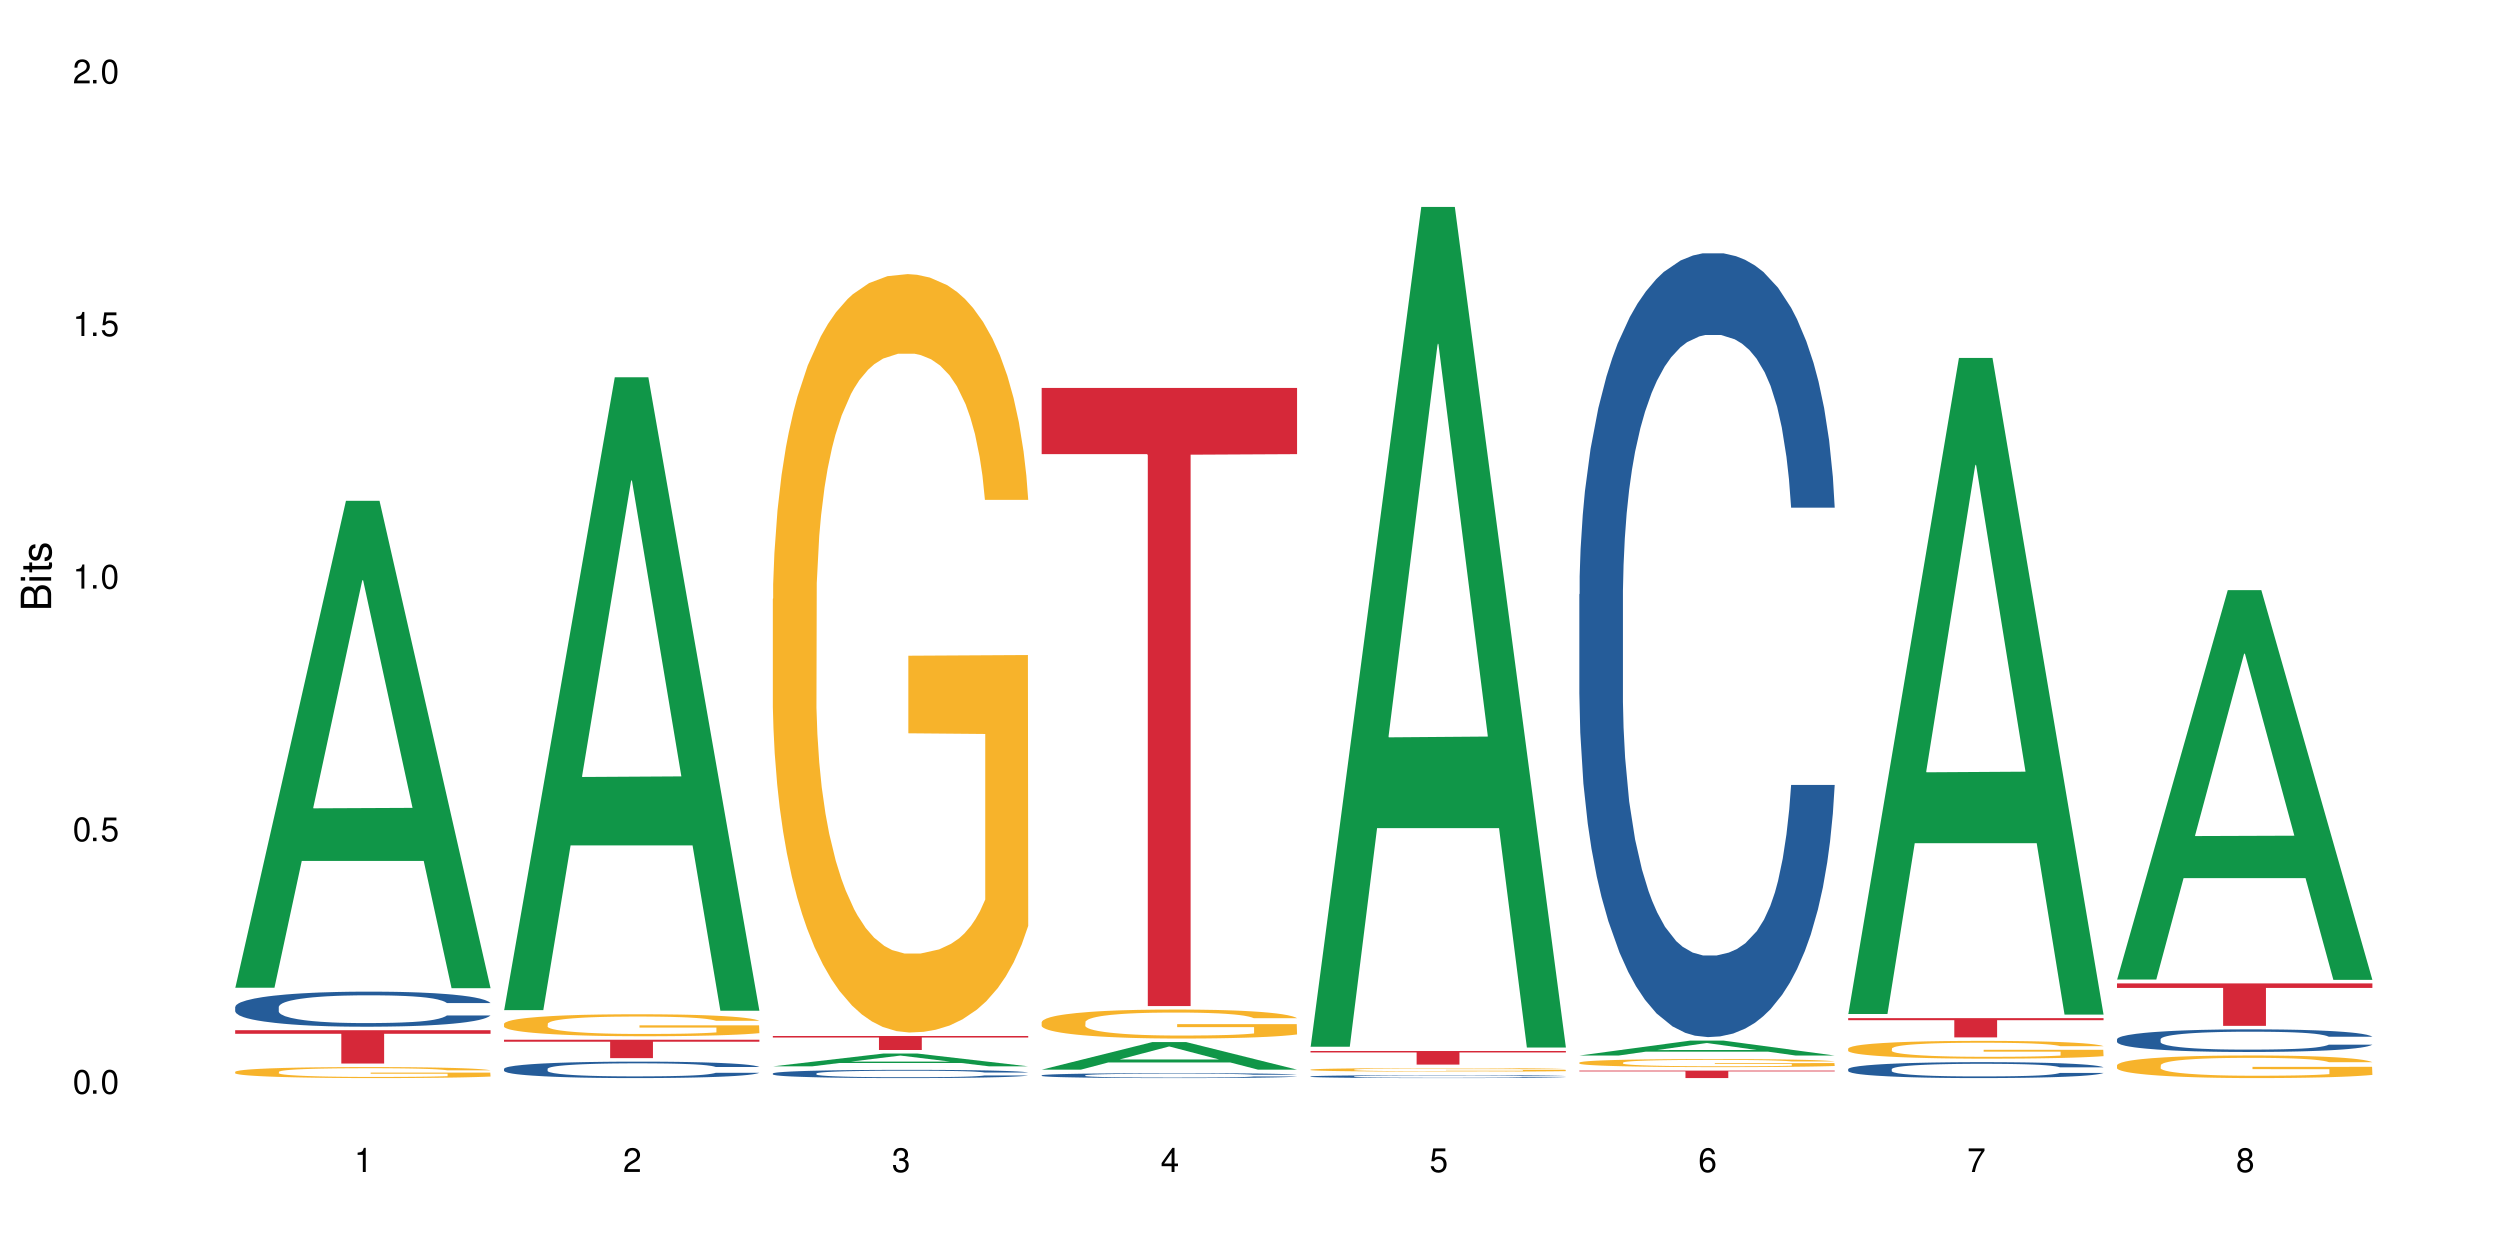 <?xml version="1.0" encoding="UTF-8"?>
<svg xmlns="http://www.w3.org/2000/svg" xmlns:xlink="http://www.w3.org/1999/xlink" width="720" height="360" viewBox="0 0 720 360">
<defs>
<g>
<g id="glyph-0-0">
</g>
<g id="glyph-0-1">
<path d="M 2.641 -6.938 C 2 -6.938 1.422 -6.656 1.078 -6.172 C 0.641 -5.562 0.406 -4.641 0.406 -3.359 C 0.406 -1.016 1.188 0.219 2.641 0.219 C 4.078 0.219 4.859 -1.016 4.859 -3.297 C 4.859 -4.641 4.656 -5.547 4.203 -6.172 C 3.844 -6.656 3.281 -6.938 2.641 -6.938 Z M 2.641 -6.188 C 3.547 -6.188 4 -5.25 4 -3.375 C 4 -1.406 3.562 -0.484 2.625 -0.484 C 1.734 -0.484 1.281 -1.438 1.281 -3.344 C 1.281 -5.25 1.734 -6.188 2.641 -6.188 Z M 2.641 -6.188 "/>
</g>
<g id="glyph-0-2">
<path d="M 1.828 -1 L 0.828 -1 L 0.828 0 L 1.828 0 Z M 1.828 -1 "/>
</g>
<g id="glyph-0-3">
<path d="M 4.562 -6.797 L 1.062 -6.797 L 0.547 -3.094 L 1.328 -3.094 C 1.719 -3.562 2.047 -3.734 2.578 -3.734 C 3.484 -3.734 4.062 -3.109 4.062 -2.094 C 4.062 -1.125 3.484 -0.531 2.578 -0.531 C 1.828 -0.531 1.375 -0.906 1.188 -1.672 L 0.328 -1.672 C 0.453 -1.109 0.547 -0.844 0.75 -0.594 C 1.125 -0.078 1.828 0.219 2.594 0.219 C 3.969 0.219 4.922 -0.781 4.922 -2.219 C 4.922 -3.562 4.031 -4.484 2.719 -4.484 C 2.25 -4.484 1.859 -4.359 1.469 -4.062 L 1.734 -5.969 L 4.562 -5.969 Z M 4.562 -6.797 "/>
</g>
<g id="glyph-0-4">
<path d="M 2.484 -4.938 L 2.484 0 L 3.328 0 L 3.328 -6.938 L 2.766 -6.938 C 2.469 -5.875 2.281 -5.734 0.984 -5.562 L 0.984 -4.938 Z M 2.484 -4.938 "/>
</g>
<g id="glyph-0-5">
<path d="M 4.859 -0.828 L 1.281 -0.828 C 1.359 -1.406 1.672 -1.781 2.5 -2.281 L 3.469 -2.828 C 4.406 -3.344 4.906 -4.062 4.906 -4.906 C 4.906 -5.484 4.672 -6.031 4.266 -6.406 C 3.859 -6.766 3.375 -6.938 2.719 -6.938 C 1.859 -6.938 1.219 -6.625 0.844 -6.031 C 0.609 -5.672 0.5 -5.234 0.484 -4.531 L 1.328 -4.531 C 1.359 -5.016 1.406 -5.281 1.531 -5.516 C 1.75 -5.938 2.188 -6.203 2.703 -6.203 C 3.469 -6.203 4.031 -5.641 4.031 -4.891 C 4.031 -4.344 3.719 -3.859 3.125 -3.516 L 2.234 -3 C 0.812 -2.172 0.406 -1.531 0.328 -0.016 L 4.859 -0.016 Z M 4.859 -0.828 "/>
</g>
<g id="glyph-0-6">
<path d="M 2.125 -3.188 L 2.578 -3.188 C 3.5 -3.188 3.984 -2.766 3.984 -1.922 C 3.984 -1.062 3.469 -0.531 2.594 -0.531 C 1.656 -0.531 1.203 -1 1.156 -2.016 L 0.312 -2.016 C 0.344 -1.453 0.438 -1.094 0.609 -0.781 C 0.953 -0.109 1.625 0.219 2.547 0.219 C 3.953 0.219 4.859 -0.625 4.859 -1.938 C 4.859 -2.828 4.516 -3.297 3.703 -3.594 C 4.344 -3.844 4.656 -4.328 4.656 -5.031 C 4.656 -6.219 3.875 -6.938 2.578 -6.938 C 1.203 -6.938 0.484 -6.172 0.453 -4.703 L 1.297 -4.703 C 1.312 -5.125 1.344 -5.359 1.453 -5.578 C 1.641 -5.969 2.062 -6.203 2.594 -6.203 C 3.344 -6.203 3.797 -5.75 3.797 -5 C 3.797 -4.516 3.609 -4.219 3.25 -4.047 C 3.016 -3.953 2.703 -3.922 2.125 -3.906 Z M 2.125 -3.188 "/>
</g>
<g id="glyph-0-7">
<path d="M 3.141 -1.672 L 3.141 0 L 3.984 0 L 3.984 -1.672 L 4.984 -1.672 L 4.984 -2.438 L 3.984 -2.438 L 3.984 -6.938 L 3.359 -6.938 L 0.266 -2.578 L 0.266 -1.672 Z M 3.141 -2.438 L 1 -2.438 L 3.141 -5.5 Z M 3.141 -2.438 "/>
</g>
<g id="glyph-0-8">
<path d="M 4.781 -5.125 C 4.609 -6.266 3.891 -6.938 2.844 -6.938 C 2.094 -6.938 1.422 -6.578 1.031 -5.953 C 0.594 -5.266 0.406 -4.422 0.406 -3.172 C 0.406 -2 0.578 -1.25 0.984 -0.641 C 1.359 -0.078 1.953 0.219 2.703 0.219 C 3.984 0.219 4.922 -0.75 4.922 -2.094 C 4.922 -3.375 4.062 -4.281 2.844 -4.281 C 2.172 -4.281 1.641 -4.031 1.281 -3.516 C 1.281 -5.234 1.828 -6.188 2.797 -6.188 C 3.391 -6.188 3.797 -5.797 3.938 -5.125 Z M 2.734 -3.531 C 3.547 -3.531 4.062 -2.953 4.062 -2.031 C 4.062 -1.156 3.484 -0.531 2.703 -0.531 C 1.922 -0.531 1.328 -1.188 1.328 -2.078 C 1.328 -2.938 1.906 -3.531 2.734 -3.531 Z M 2.734 -3.531 "/>
</g>
<g id="glyph-0-9">
<path d="M 4.984 -6.797 L 0.438 -6.797 L 0.438 -5.969 L 4.109 -5.969 C 2.5 -3.656 1.828 -2.234 1.328 0 L 2.219 0 C 2.594 -2.172 3.453 -4.047 4.984 -6.094 Z M 4.984 -6.797 "/>
</g>
<g id="glyph-0-10">
<path d="M 3.75 -3.656 C 4.469 -4.094 4.688 -4.438 4.688 -5.078 C 4.688 -6.172 3.844 -6.938 2.641 -6.938 C 1.438 -6.938 0.594 -6.172 0.594 -5.094 C 0.594 -4.438 0.812 -4.094 1.516 -3.656 C 0.734 -3.266 0.359 -2.703 0.359 -1.922 C 0.359 -0.656 1.281 0.219 2.641 0.219 C 3.984 0.219 4.922 -0.656 4.922 -1.922 C 4.922 -2.703 4.531 -3.266 3.75 -3.656 Z M 2.641 -6.188 C 3.359 -6.188 3.812 -5.75 3.812 -5.062 C 3.812 -4.406 3.344 -3.984 2.641 -3.984 C 1.922 -3.984 1.453 -4.406 1.453 -5.078 C 1.453 -5.75 1.922 -6.188 2.641 -6.188 Z M 2.641 -3.266 C 3.484 -3.266 4.062 -2.719 4.062 -1.906 C 4.062 -1.078 3.484 -0.531 2.625 -0.531 C 1.797 -0.531 1.219 -1.094 1.219 -1.906 C 1.219 -2.719 1.781 -3.266 2.641 -3.266 Z M 2.641 -3.266 "/>
</g>
<g id="glyph-1-0">
</g>
<g id="glyph-1-1">
<path d="M 0 -0.953 L 0 -4.891 C 0 -5.719 -0.234 -6.344 -0.734 -6.797 C -1.188 -7.234 -1.812 -7.469 -2.5 -7.469 C -3.547 -7.469 -4.188 -7 -4.625 -5.875 C -4.984 -6.688 -5.625 -7.094 -6.531 -7.094 C -7.172 -7.094 -7.734 -6.859 -8.141 -6.391 C -8.562 -5.922 -8.75 -5.344 -8.75 -4.5 L -8.75 -0.953 Z M -4.984 -2.062 L -7.766 -2.062 L -7.766 -4.219 C -7.766 -4.844 -7.688 -5.203 -7.453 -5.5 C -7.219 -5.812 -6.859 -5.969 -6.375 -5.969 C -5.891 -5.969 -5.531 -5.812 -5.297 -5.5 C -5.062 -5.203 -4.984 -4.844 -4.984 -4.219 Z M -0.984 -2.062 L -4 -2.062 L -4 -4.781 C -4 -5.766 -3.438 -6.359 -2.484 -6.359 C -1.547 -6.359 -0.984 -5.766 -0.984 -4.781 Z M -0.984 -2.062 "/>
</g>
<g id="glyph-1-2">
<path d="M -6.281 -1.797 L -6.281 -0.797 L 0 -0.797 L 0 -1.797 Z M -8.75 -1.797 L -8.75 -0.797 L -7.484 -0.797 L -7.484 -1.797 Z M -8.75 -1.797 "/>
</g>
<g id="glyph-1-3">
<path d="M -6.281 -3.047 L -6.281 -2.016 L -8.016 -2.016 L -8.016 -1.016 L -6.281 -1.016 L -6.281 -0.172 L -5.469 -0.172 L -5.469 -1.016 L -0.719 -1.016 C -0.078 -1.016 0.281 -1.453 0.281 -2.234 C 0.281 -2.5 0.25 -2.719 0.188 -3.047 L -0.641 -3.047 C -0.609 -2.906 -0.594 -2.766 -0.594 -2.562 C -0.594 -2.141 -0.719 -2.016 -1.156 -2.016 L -5.469 -2.016 L -5.469 -3.047 Z M -6.281 -3.047 "/>
</g>
<g id="glyph-1-4">
<path d="M -4.531 -5.25 C -5.766 -5.25 -6.469 -4.422 -6.469 -2.969 C -6.469 -1.516 -5.719 -0.562 -4.547 -0.562 C -3.562 -0.562 -3.094 -1.062 -2.734 -2.562 L -2.516 -3.484 C -2.344 -4.188 -2.094 -4.469 -1.641 -4.469 C -1.047 -4.469 -0.641 -3.875 -0.641 -3 C -0.641 -2.453 -0.797 -2 -1.062 -1.75 C -1.25 -1.594 -1.422 -1.531 -1.875 -1.469 L -1.875 -0.406 C -0.422 -0.453 0.281 -1.266 0.281 -2.922 C 0.281 -4.5 -0.5 -5.516 -1.719 -5.516 C -2.656 -5.516 -3.172 -4.984 -3.469 -3.734 L -3.703 -2.766 C -3.891 -1.953 -4.156 -1.609 -4.594 -1.609 C -5.188 -1.609 -5.547 -2.125 -5.547 -2.938 C -5.547 -3.75 -5.203 -4.172 -4.531 -4.203 Z M -4.531 -5.25 "/>
</g>
</g>
</defs>
<rect x="-72" y="-36" width="864" height="432" fill="rgb(100%, 100%, 100%)" fill-opacity="1"/>
<path fill-rule="nonzero" fill="rgb(6.275%, 58.824%, 28.235%)" fill-opacity="1" d="M 67.73 284.461 L 67.809 284.332 L 99.637 144.227 L 109.301 144.227 L 141.281 284.594 L 130.047 284.594 L 122.031 247.953 L 86.906 247.953 L 79.047 284.461 L 67.73 284.461 L 90.285 232.797 L 118.809 232.664 L 104.586 167.16 L 104.43 167.027 L 104.27 167.422 L 90.207 232.664 L 90.285 232.797 Z M 67.73 284.461 "/>
<path fill-rule="nonzero" fill="rgb(14.51%, 36.078%, 60%)" fill-opacity="1" d="M 67.73 289.992 L 67.82 289.984 L 67.82 289.762 L 68.09 289.414 L 68.719 288.969 L 69.344 288.664 L 70.961 288.121 L 73.203 287.594 L 75.535 287.188 L 77.238 286.949 L 78.766 286.766 L 82.262 286.422 L 84.504 286.246 L 86.926 286.09 L 89.887 285.934 L 92.039 285.84 L 96.883 285.695 L 100.469 285.629 L 103.25 285.602 L 109.262 285.602 L 112.848 285.637 L 115.449 285.684 L 118.32 285.758 L 120.742 285.84 L 124.957 286.043 L 128.727 286.305 L 130.43 286.449 L 133.121 286.738 L 135.184 287.012 L 136.617 287.254 L 138.234 287.594 L 139.668 288.012 L 140.746 288.48 L 141.281 288.879 L 128.727 288.879 L 128.098 288.508 L 127.379 288.223 L 126.035 287.844 L 124.688 287.574 L 122.805 287.309 L 121.102 287.133 L 118.77 286.957 L 116.707 286.848 L 114.555 286.766 L 112.488 286.707 L 108.543 286.652 L 103.969 286.652 L 102.266 286.672 L 98.766 286.746 L 96.883 286.809 L 94.191 286.938 L 92.309 287.059 L 90.066 287.242 L 88.539 287.402 L 86.656 287.641 L 85.312 287.852 L 83.785 288.156 L 82.891 288.387 L 82.082 288.645 L 81.363 288.949 L 80.828 289.273 L 80.469 289.617 L 80.289 289.949 L 80.289 291.379 L 80.469 291.711 L 80.918 292.098 L 82.082 292.66 L 83.785 293.148 L 85.762 293.535 L 87.645 293.812 L 88.719 293.941 L 90.156 294.09 L 92.398 294.273 L 95.629 294.461 L 97.512 294.535 L 100.383 294.605 L 103.34 294.645 L 107.289 294.645 L 110.785 294.605 L 113.117 294.562 L 115.539 294.488 L 118.859 294.332 L 120.922 294.184 L 122.715 294.008 L 124.062 293.832 L 124.957 293.684 L 126.305 293.398 L 127.379 293.086 L 128.188 292.762 L 128.727 292.449 L 141.281 292.449 L 140.746 292.816 L 139.938 293.176 L 139.129 293.445 L 137.875 293.77 L 136.441 294.055 L 134.375 294.375 L 132.672 294.59 L 130.43 294.82 L 128.367 294.996 L 126.125 295.152 L 122.805 295.336 L 120.652 295.43 L 118.32 295.512 L 115.539 295.586 L 112.043 295.648 L 108.273 295.688 L 104.777 295.695 L 101.008 295.676 L 98.227 295.641 L 94.551 295.559 L 89.977 295.391 L 86.656 295.215 L 84.055 295.039 L 81.812 294.855 L 79.301 294.605 L 76.074 294.203 L 74.098 293.887 L 72.754 293.629 L 71.23 293.27 L 70.152 292.945 L 68.898 292.43 L 68 291.773 L 67.73 291.266 Z M 67.73 289.992 "/>
<path fill-rule="nonzero" fill="rgb(96.863%, 70.196%, 16.863%)" fill-opacity="1" d="M 67.73 308.672 L 67.82 308.672 L 67.82 308.613 L 68.18 308.48 L 69.078 308.301 L 70.242 308.156 L 71.5 308.039 L 72.305 307.977 L 73.652 307.891 L 74.816 307.828 L 77.777 307.695 L 81.543 307.574 L 83.609 307.523 L 85.941 307.473 L 89.258 307.418 L 90.785 307.398 L 95.449 307.352 L 100.738 307.324 L 106.57 307.312 L 109.262 307.316 L 112.938 307.328 L 117.961 307.359 L 120.832 307.391 L 123.074 307.418 L 125.406 307.457 L 128.277 307.516 L 130.969 307.582 L 133.121 307.652 L 135.273 307.738 L 137.066 307.832 L 138.594 307.934 L 139.938 308.055 L 140.746 308.156 L 141.281 308.258 L 128.816 308.258 L 128.098 308.156 L 127.289 308.078 L 125.945 307.984 L 124.598 307.914 L 123.254 307.859 L 120.742 307.785 L 118.59 307.738 L 115.898 307.695 L 113.297 307.672 L 110.336 307.652 L 108.543 307.648 L 103.789 307.648 L 99.484 307.668 L 96.973 307.691 L 95.18 307.715 L 92.668 307.758 L 91.141 307.793 L 90.246 307.816 L 87.555 307.906 L 85.762 307.988 L 84.773 308.043 L 83.52 308.129 L 82.621 308.207 L 81.633 308.324 L 81.098 308.41 L 80.379 308.605 L 80.289 309.129 L 80.559 309.238 L 81.098 309.359 L 81.812 309.461 L 82.891 309.574 L 83.965 309.656 L 85.852 309.77 L 87.465 309.844 L 88.719 309.895 L 91.141 309.973 L 92.129 310 L 94.461 310.051 L 96.883 310.09 L 99.844 310.125 L 102.086 310.145 L 105.672 310.156 L 110.246 310.156 L 115.629 310.141 L 119.039 310.117 L 121.371 310.094 L 122.895 310.074 L 124.777 310.043 L 126.125 310.012 L 127.379 309.98 L 128.906 309.934 L 128.906 309.238 L 106.75 309.234 L 106.75 308.91 L 141.195 308.91 L 141.281 310.043 L 139.398 310.121 L 137.066 310.195 L 134.824 310.254 L 132.492 310.305 L 129.176 310.359 L 126.484 310.395 L 122.355 310.434 L 118.59 310.461 L 114.645 310.477 L 111.145 310.484 L 107.02 310.488 L 103.34 310.484 L 99.395 310.465 L 96.254 310.441 L 93.383 310.414 L 90.516 310.375 L 86.926 310.316 L 84.594 310.266 L 82.172 310.203 L 79.75 310.133 L 77.598 310.055 L 76.164 309.992 L 74.727 309.922 L 73.203 309.836 L 71.766 309.738 L 70.691 309.648 L 69.703 309.547 L 68.988 309.449 L 68.27 309.32 L 67.91 309.215 L 67.73 309.125 Z M 67.73 308.672 "/>
<path fill-rule="nonzero" fill="rgb(83.922%, 15.686%, 22.353%)" fill-opacity="1" d="M 67.73 296.703 L 141.281 296.703 L 141.281 297.73 L 110.629 297.742 L 110.629 306.305 L 98.297 306.305 L 98.297 297.75 L 98.117 297.73 L 67.73 297.73 Z M 67.73 296.703 "/>
<path fill-rule="nonzero" fill="rgb(6.275%, 58.824%, 28.235%)" fill-opacity="1" d="M 145.156 290.926 L 145.234 290.754 L 177.059 108.648 L 186.723 108.648 L 218.707 291.094 L 207.469 291.094 L 199.453 243.473 L 164.328 243.473 L 156.469 290.926 L 145.156 290.926 L 167.707 223.77 L 196.23 223.598 L 182.008 138.457 L 181.852 138.285 L 181.695 138.801 L 167.629 223.598 L 167.707 223.77 Z M 145.156 290.926 "/>
<path fill-rule="nonzero" fill="rgb(14.51%, 36.078%, 60%)" fill-opacity="1" d="M 145.156 307.812 L 145.242 307.809 L 145.242 307.707 L 145.512 307.539 L 146.141 307.332 L 146.77 307.191 L 148.383 306.934 L 150.625 306.688 L 152.957 306.496 L 154.664 306.387 L 156.188 306.297 L 159.684 306.137 L 161.93 306.055 L 164.352 305.98 L 167.309 305.91 L 169.461 305.867 L 174.305 305.797 L 177.895 305.766 L 180.676 305.754 L 186.684 305.754 L 190.273 305.77 L 192.875 305.793 L 195.742 305.828 L 198.164 305.867 L 202.383 305.961 L 206.148 306.082 L 207.852 306.152 L 210.543 306.285 L 212.605 306.414 L 214.043 306.527 L 215.656 306.688 L 217.094 306.883 L 218.168 307.105 L 218.707 307.289 L 206.148 307.289 L 205.52 307.117 L 204.805 306.98 L 203.457 306.805 L 202.113 306.68 L 200.23 306.555 L 198.523 306.473 L 196.191 306.391 L 194.129 306.336 L 191.977 306.297 L 189.914 306.273 L 185.969 306.246 L 181.391 306.246 L 179.688 306.254 L 176.191 306.289 L 174.305 306.32 L 171.613 306.379 L 169.73 306.438 L 167.488 306.523 L 165.965 306.598 L 164.082 306.711 L 162.734 306.809 L 161.211 306.953 L 160.312 307.059 L 159.508 307.18 L 158.789 307.324 L 158.25 307.477 L 157.891 307.637 L 157.711 307.793 L 157.711 308.461 L 157.891 308.617 L 158.34 308.801 L 159.508 309.066 L 161.211 309.293 L 163.184 309.477 L 165.066 309.605 L 166.145 309.668 L 167.578 309.734 L 169.82 309.82 L 173.051 309.91 L 174.934 309.941 L 177.805 309.977 L 180.766 309.996 L 184.711 309.996 L 188.211 309.977 L 190.543 309.957 L 192.965 309.922 L 196.281 309.848 L 198.344 309.777 L 200.141 309.695 L 201.484 309.613 L 202.383 309.547 L 203.727 309.41 L 204.805 309.262 L 205.609 309.113 L 206.148 308.965 L 218.707 308.965 L 218.168 309.137 L 217.359 309.309 L 216.555 309.434 L 215.297 309.586 L 213.863 309.719 L 211.801 309.871 L 210.094 309.969 L 207.852 310.078 L 205.789 310.16 L 203.547 310.234 L 200.23 310.32 L 198.074 310.363 L 195.742 310.402 L 192.965 310.438 L 189.465 310.469 L 185.699 310.484 L 182.199 310.488 L 178.434 310.48 L 175.652 310.461 L 171.973 310.422 L 167.398 310.348 L 164.082 310.262 L 161.48 310.18 L 159.238 310.094 L 156.727 309.977 L 153.496 309.789 L 151.523 309.641 L 150.176 309.52 L 148.652 309.352 L 147.574 309.199 L 146.32 308.957 L 145.422 308.648 L 145.156 308.41 Z M 145.156 307.812 "/>
<path fill-rule="nonzero" fill="rgb(96.863%, 70.196%, 16.863%)" fill-opacity="1" d="M 145.156 294.816 L 145.242 294.812 L 145.242 294.695 L 145.602 294.438 L 146.5 294.078 L 147.664 293.781 L 148.922 293.551 L 149.73 293.43 L 151.074 293.254 L 152.242 293.129 L 155.199 292.867 L 158.969 292.625 L 161.031 292.52 L 163.363 292.422 L 166.684 292.312 L 168.207 292.27 L 172.871 292.18 L 178.164 292.121 L 183.992 292.102 L 186.684 292.109 L 190.363 292.133 L 195.387 292.195 L 198.254 292.254 L 200.496 292.312 L 202.828 292.387 L 205.699 292.504 L 208.391 292.641 L 210.543 292.781 L 212.695 292.953 L 214.492 293.141 L 216.016 293.344 L 217.359 293.586 L 218.168 293.789 L 218.707 293.992 L 206.238 293.992 L 205.52 293.789 L 204.715 293.633 L 203.367 293.441 L 202.023 293.301 L 200.676 293.191 L 198.164 293.039 L 196.012 292.949 L 193.32 292.867 L 190.723 292.816 L 187.762 292.781 L 185.969 292.77 L 181.211 292.77 L 176.906 292.809 L 174.395 292.855 L 172.602 292.902 L 170.09 292.988 L 168.566 293.059 L 167.668 293.105 L 164.977 293.285 L 163.184 293.445 L 162.195 293.555 L 160.941 293.73 L 160.043 293.887 L 159.059 294.117 L 158.52 294.293 L 157.801 294.684 L 157.711 295.727 L 157.98 295.945 L 158.52 296.184 L 159.238 296.395 L 160.312 296.613 L 161.391 296.781 L 163.273 297.008 L 164.887 297.156 L 166.145 297.254 L 168.566 297.41 L 169.551 297.465 L 171.883 297.566 L 174.305 297.648 L 177.266 297.719 L 179.508 297.754 L 183.098 297.781 L 187.672 297.781 L 193.055 297.746 L 196.461 297.703 L 198.793 297.656 L 200.32 297.613 L 202.203 297.551 L 203.547 297.492 L 204.805 297.43 L 206.328 297.332 L 206.328 295.945 L 184.172 295.941 L 184.172 295.293 L 218.617 295.289 L 218.707 297.551 L 216.824 297.707 L 214.492 297.859 L 212.25 297.973 L 209.918 298.07 L 206.598 298.184 L 203.906 298.25 L 199.781 298.332 L 196.012 298.383 L 192.066 298.418 L 188.566 298.438 L 184.441 298.441 L 180.766 298.43 L 176.816 298.395 L 173.68 298.352 L 170.809 298.293 L 167.938 298.215 L 164.352 298.094 L 162.016 297.996 L 159.594 297.875 L 157.172 297.73 L 155.02 297.574 L 153.586 297.453 L 152.152 297.312 L 150.625 297.141 L 149.191 296.941 L 148.113 296.762 L 147.129 296.562 L 146.41 296.371 L 145.691 296.109 L 145.332 295.902 L 145.156 295.723 Z M 145.156 294.816 "/>
<path fill-rule="nonzero" fill="rgb(83.922%, 15.686%, 22.353%)" fill-opacity="1" d="M 145.156 299.449 L 218.707 299.449 L 218.707 300.016 L 188.051 300.023 L 188.051 304.746 L 175.719 304.746 L 175.719 300.027 L 175.539 300.016 L 145.156 300.016 Z M 145.156 299.449 "/>
<path fill-rule="nonzero" fill="rgb(6.275%, 58.824%, 28.235%)" fill-opacity="1" d="M 222.578 307.105 L 222.656 307.105 L 254.48 303.414 L 264.148 303.414 L 296.129 307.109 L 284.895 307.109 L 276.879 306.145 L 241.75 306.145 L 233.895 307.105 L 222.578 307.105 L 245.129 305.746 L 273.656 305.742 L 259.434 304.02 L 259.273 304.016 L 259.117 304.027 L 245.051 305.742 L 245.129 305.746 Z M 222.578 307.105 "/>
<path fill-rule="nonzero" fill="rgb(14.51%, 36.078%, 60%)" fill-opacity="1" d="M 222.578 309.148 L 222.668 309.148 L 222.668 309.094 L 222.938 309.012 L 223.562 308.91 L 224.191 308.836 L 225.809 308.711 L 228.051 308.586 L 230.383 308.492 L 232.086 308.434 L 233.609 308.391 L 237.109 308.312 L 239.352 308.27 L 241.773 308.234 L 244.734 308.195 L 246.887 308.176 L 251.73 308.141 L 255.316 308.125 L 258.098 308.117 L 264.109 308.117 L 267.695 308.129 L 270.297 308.137 L 273.168 308.156 L 275.59 308.176 L 279.805 308.223 L 283.57 308.281 L 285.277 308.316 L 287.969 308.387 L 290.031 308.449 L 291.465 308.508 L 293.082 308.586 L 294.516 308.684 L 295.59 308.793 L 296.129 308.887 L 283.57 308.887 L 282.945 308.801 L 282.227 308.734 L 280.883 308.645 L 279.535 308.582 L 277.652 308.52 L 275.949 308.477 L 273.617 308.438 L 271.551 308.41 L 269.398 308.391 L 267.336 308.379 L 263.391 308.367 L 258.816 308.367 L 257.109 308.371 L 253.613 308.387 L 251.73 308.402 L 249.039 308.434 L 247.156 308.461 L 244.914 308.504 L 243.387 308.539 L 241.504 308.598 L 240.16 308.648 L 238.633 308.719 L 237.738 308.773 L 236.93 308.832 L 236.211 308.906 L 235.672 308.98 L 235.316 309.062 L 235.137 309.141 L 235.137 309.477 L 235.316 309.555 L 235.762 309.645 L 236.93 309.777 L 238.633 309.891 L 240.605 309.98 L 242.492 310.047 L 243.566 310.078 L 245.004 310.113 L 247.246 310.156 L 250.473 310.199 L 252.355 310.215 L 255.227 310.234 L 258.188 310.242 L 262.133 310.242 L 265.633 310.234 L 267.965 310.223 L 270.387 310.203 L 273.707 310.168 L 275.77 310.133 L 277.562 310.094 L 278.906 310.051 L 279.805 310.016 L 281.148 309.949 L 282.227 309.875 L 283.035 309.801 L 283.57 309.727 L 296.129 309.727 L 295.59 309.812 L 294.785 309.898 L 293.977 309.961 L 292.723 310.035 L 291.285 310.102 L 289.223 310.18 L 287.52 310.23 L 285.277 310.281 L 283.215 310.324 L 280.973 310.359 L 277.652 310.402 L 275.5 310.426 L 273.168 310.445 L 270.387 310.461 L 266.887 310.477 L 263.121 310.488 L 259.621 310.488 L 255.855 310.484 L 253.074 310.477 L 249.398 310.457 L 244.824 310.418 L 241.504 310.375 L 238.902 310.336 L 236.66 310.293 L 234.148 310.234 L 230.918 310.137 L 228.945 310.062 L 227.602 310.004 L 226.074 309.918 L 225 309.844 L 223.742 309.723 L 222.848 309.566 L 222.578 309.449 Z M 222.578 309.148 "/>
<path fill-rule="nonzero" fill="rgb(96.863%, 70.196%, 16.863%)" fill-opacity="1" d="M 222.578 172.488 L 222.668 172.289 L 222.668 168.301 L 223.027 159.324 L 223.922 146.957 L 225.09 136.785 L 226.344 128.805 L 227.152 124.617 L 228.496 118.633 L 229.664 114.242 L 232.625 105.266 L 236.391 96.891 L 238.453 93.297 L 240.785 89.906 L 244.105 86.117 L 245.629 84.723 L 250.293 81.527 L 255.586 79.535 L 261.418 78.938 L 264.109 79.137 L 267.785 79.934 L 272.809 82.129 L 275.68 84.121 L 277.922 86.117 L 280.254 88.711 L 283.125 92.699 L 285.816 97.488 L 287.969 102.273 L 290.121 108.258 L 291.914 114.641 L 293.438 121.625 L 294.785 130 L 295.59 136.984 L 296.129 143.965 L 283.66 143.965 L 282.945 136.984 L 282.137 131.598 L 280.793 125.016 L 279.445 120.227 L 278.102 116.438 L 275.59 111.25 L 273.438 108.059 L 270.746 105.266 L 268.145 103.473 L 265.184 102.273 L 263.391 101.875 L 258.637 101.875 L 254.332 103.273 L 251.82 104.867 L 250.023 106.465 L 247.512 109.457 L 245.988 111.848 L 245.094 113.445 L 242.402 119.629 L 240.605 125.215 L 239.621 129.004 L 238.363 134.988 L 237.469 140.375 L 236.48 148.355 L 235.941 154.336 L 235.227 167.902 L 235.137 203.809 L 235.406 211.387 L 235.941 219.566 L 236.66 226.746 L 237.738 234.328 L 238.812 240.113 L 240.695 247.891 L 242.312 253.078 L 243.566 256.469 L 245.988 261.855 L 246.977 263.652 L 249.309 267.242 L 251.73 270.035 L 254.691 272.426 L 256.934 273.625 L 260.52 274.621 L 265.094 274.621 L 270.477 273.426 L 273.887 271.828 L 276.219 270.234 L 277.742 268.836 L 279.625 266.645 L 280.973 264.648 L 282.227 262.453 L 283.75 259.062 L 283.75 211.387 L 261.598 211.188 L 261.598 188.848 L 296.039 188.648 L 296.129 266.645 L 294.246 272.027 L 291.914 277.215 L 289.672 281.203 L 287.34 284.594 L 284.02 288.387 L 281.328 290.781 L 277.203 293.57 L 273.438 295.367 L 269.488 296.562 L 265.992 297.164 L 261.867 297.363 L 258.188 296.965 L 254.242 295.766 L 251.102 294.172 L 248.23 292.176 L 245.359 289.582 L 241.773 285.395 L 239.441 282.004 L 237.02 277.812 L 234.598 272.828 L 232.445 267.441 L 231.008 263.25 L 229.574 258.465 L 228.051 252.48 L 226.613 245.699 L 225.539 239.516 L 224.551 232.531 L 223.832 225.949 L 223.117 216.973 L 222.758 209.793 L 222.578 203.609 Z M 222.578 172.488 "/>
<path fill-rule="nonzero" fill="rgb(83.922%, 15.686%, 22.353%)" fill-opacity="1" d="M 222.578 298.371 L 296.129 298.371 L 296.129 298.801 L 265.477 298.805 L 265.477 302.406 L 253.141 302.406 L 253.141 298.809 L 252.965 298.801 L 222.578 298.801 Z M 222.578 298.371 "/>
<path fill-rule="nonzero" fill="rgb(6.275%, 58.824%, 28.235%)" fill-opacity="1" d="M 300 308.059 L 300.078 308.051 L 331.906 300.109 L 341.57 300.109 L 373.555 308.066 L 362.316 308.066 L 354.301 305.988 L 319.176 305.988 L 311.316 308.059 L 300 308.059 L 322.555 305.129 L 351.078 305.121 L 336.855 301.41 L 336.699 301.402 L 336.543 301.426 L 322.477 305.121 L 322.555 305.129 Z M 300 308.059 "/>
<path fill-rule="nonzero" fill="rgb(14.51%, 36.078%, 60%)" fill-opacity="1" d="M 300 309.688 L 300.09 309.688 L 300.09 309.656 L 300.359 309.605 L 300.988 309.543 L 301.617 309.504 L 303.23 309.426 L 305.473 309.352 L 307.805 309.297 L 309.508 309.262 L 311.035 309.234 L 314.531 309.188 L 316.773 309.164 L 319.195 309.141 L 322.156 309.117 L 324.309 309.105 L 329.152 309.086 L 332.742 309.074 L 341.531 309.074 L 345.117 309.078 L 347.719 309.082 L 350.59 309.094 L 353.012 309.105 L 357.227 309.133 L 360.996 309.172 L 362.699 309.191 L 365.391 309.23 L 367.453 309.27 L 368.891 309.305 L 370.504 309.352 L 371.938 309.41 L 373.016 309.477 L 373.555 309.531 L 360.996 309.531 L 360.367 309.48 L 359.648 309.441 L 358.305 309.387 L 356.961 309.348 L 355.074 309.312 L 353.371 309.289 L 351.039 309.262 L 348.977 309.246 L 346.824 309.234 L 344.762 309.227 L 340.812 309.219 L 336.238 309.219 L 334.535 309.223 L 331.035 309.234 L 329.152 309.242 L 326.461 309.262 L 324.578 309.277 L 322.336 309.305 L 320.812 309.324 L 318.926 309.359 L 317.582 309.387 L 316.059 309.43 L 315.16 309.465 L 314.352 309.5 L 313.637 309.543 L 313.098 309.586 L 312.738 309.637 L 312.559 309.684 L 312.559 309.883 L 312.738 309.93 L 313.188 309.984 L 314.352 310.062 L 316.059 310.133 L 318.031 310.188 L 319.914 310.223 L 320.992 310.242 L 322.426 310.262 L 324.668 310.289 L 327.898 310.316 L 329.781 310.324 L 332.652 310.336 L 335.609 310.34 L 339.559 310.34 L 343.055 310.336 L 345.387 310.328 L 347.809 310.32 L 351.129 310.297 L 353.191 310.277 L 354.984 310.25 L 356.332 310.227 L 357.227 310.207 L 358.574 310.168 L 359.648 310.121 L 360.457 310.078 L 360.996 310.031 L 373.555 310.031 L 373.016 310.086 L 372.207 310.137 L 371.402 310.172 L 370.145 310.219 L 368.711 310.258 L 366.645 310.305 L 364.941 310.332 L 362.699 310.367 L 360.637 310.391 L 358.395 310.414 L 355.074 310.438 L 352.922 310.453 L 350.59 310.461 L 347.809 310.473 L 344.312 310.48 L 340.543 310.488 L 337.047 310.488 L 333.277 310.484 L 330.5 310.48 L 326.82 310.469 L 322.246 310.445 L 318.926 310.422 L 316.324 310.398 L 314.082 310.371 L 311.57 310.336 L 308.344 310.277 L 306.371 310.234 L 305.023 310.199 L 303.5 310.148 L 302.422 310.102 L 301.168 310.031 L 300.27 309.938 L 300 309.867 Z M 300 309.688 "/>
<path fill-rule="nonzero" fill="rgb(96.863%, 70.196%, 16.863%)" fill-opacity="1" d="M 300 294.324 L 300.09 294.316 L 300.09 294.164 L 300.449 293.82 L 301.348 293.348 L 302.512 292.957 L 303.77 292.652 L 304.574 292.492 L 305.922 292.266 L 307.086 292.098 L 310.047 291.754 L 313.816 291.434 L 315.879 291.293 L 318.211 291.164 L 321.527 291.02 L 323.055 290.965 L 327.719 290.844 L 333.012 290.77 L 338.84 290.746 L 341.531 290.754 L 345.207 290.785 L 350.23 290.867 L 353.102 290.945 L 355.344 291.02 L 357.676 291.117 L 360.547 291.273 L 363.238 291.453 L 365.391 291.637 L 367.543 291.867 L 369.336 292.113 L 370.863 292.379 L 372.207 292.699 L 373.016 292.965 L 373.555 293.234 L 361.086 293.234 L 360.367 292.965 L 359.559 292.762 L 358.215 292.508 L 356.871 292.324 L 355.523 292.18 L 353.012 291.98 L 350.859 291.859 L 348.168 291.754 L 345.566 291.684 L 342.609 291.637 L 340.812 291.621 L 336.059 291.621 L 331.754 291.676 L 329.242 291.738 L 327.449 291.797 L 324.938 291.914 L 323.414 292.004 L 322.516 292.066 L 319.824 292.301 L 318.031 292.516 L 317.043 292.66 L 315.789 292.891 L 314.891 293.098 L 313.902 293.402 L 313.367 293.629 L 312.648 294.148 L 312.559 295.523 L 312.828 295.812 L 313.367 296.125 L 314.082 296.402 L 315.16 296.691 L 316.234 296.914 L 318.121 297.211 L 319.734 297.41 L 320.992 297.539 L 323.414 297.746 L 324.398 297.812 L 326.73 297.949 L 329.152 298.059 L 332.113 298.148 L 334.355 298.195 L 337.941 298.234 L 342.52 298.234 L 347.898 298.188 L 351.309 298.125 L 353.641 298.066 L 355.164 298.012 L 357.047 297.926 L 358.395 297.852 L 359.648 297.766 L 361.176 297.637 L 361.176 295.812 L 339.02 295.805 L 339.02 294.949 L 373.465 294.941 L 373.555 297.926 L 371.668 298.133 L 369.336 298.332 L 367.094 298.484 L 364.762 298.613 L 361.445 298.758 L 358.754 298.852 L 354.629 298.957 L 350.859 299.027 L 346.914 299.074 L 343.414 299.094 L 339.289 299.102 L 335.609 299.086 L 331.664 299.043 L 328.523 298.98 L 325.656 298.906 L 322.785 298.805 L 319.195 298.645 L 316.863 298.516 L 314.441 298.355 L 312.02 298.164 L 309.867 297.957 L 308.434 297.797 L 306.996 297.613 L 305.473 297.387 L 304.039 297.125 L 302.961 296.891 L 301.973 296.621 L 301.258 296.371 L 300.539 296.027 L 300.18 295.754 L 300 295.516 Z M 300 294.324 "/>
<path fill-rule="nonzero" fill="rgb(83.922%, 15.686%, 22.353%)" fill-opacity="1" d="M 300 111.734 L 373.555 111.734 L 373.555 130.789 L 342.898 130.953 L 342.898 289.738 L 330.566 289.738 L 330.566 131.121 L 330.387 130.789 L 300 130.789 Z M 300 111.734 "/>
<path fill-rule="nonzero" fill="rgb(6.275%, 58.824%, 28.235%)" fill-opacity="1" d="M 377.426 301.461 L 377.504 301.234 L 409.328 59.598 L 418.992 59.598 L 450.977 301.688 L 439.738 301.688 L 431.723 238.496 L 396.598 238.496 L 388.738 301.461 L 377.426 301.461 L 399.977 212.355 L 428.504 212.129 L 414.277 99.152 L 414.121 98.926 L 413.965 99.605 L 399.898 212.129 L 399.977 212.355 Z M 377.426 301.461 "/>
<path fill-rule="nonzero" fill="rgb(14.51%, 36.078%, 60%)" fill-opacity="1" d="M 377.426 310.012 L 377.516 310.012 L 377.516 309.992 L 377.781 309.961 L 378.41 309.926 L 379.039 309.898 L 380.652 309.855 L 382.895 309.812 L 385.227 309.777 L 386.934 309.758 L 388.457 309.742 L 391.957 309.711 L 394.199 309.699 L 396.621 309.684 L 399.578 309.672 L 401.734 309.664 L 406.574 309.652 L 410.164 309.645 L 418.953 309.645 L 422.543 309.648 L 425.145 309.652 L 428.016 309.656 L 430.438 309.664 L 434.652 309.68 L 438.418 309.703 L 440.125 309.715 L 442.812 309.738 L 444.879 309.762 L 446.312 309.781 L 447.926 309.812 L 449.363 309.844 L 450.438 309.883 L 450.977 309.918 L 438.418 309.918 L 437.789 309.887 L 437.074 309.863 L 435.727 309.832 L 434.383 309.809 L 432.5 309.785 L 430.793 309.773 L 428.461 309.758 L 426.398 309.75 L 424.246 309.742 L 422.184 309.738 L 418.238 309.73 L 413.664 309.73 L 411.957 309.734 L 408.461 309.738 L 406.574 309.746 L 403.887 309.754 L 402 309.766 L 399.758 309.781 L 398.234 309.793 L 396.352 309.816 L 395.004 309.832 L 393.48 309.859 L 392.582 309.879 L 391.777 309.898 L 391.059 309.926 L 390.52 309.953 L 390.16 309.98 L 389.98 310.008 L 389.98 310.129 L 390.16 310.156 L 390.609 310.188 L 391.777 310.234 L 393.48 310.277 L 395.453 310.309 L 397.336 310.332 L 398.414 310.344 L 399.848 310.355 L 402.09 310.371 L 405.32 310.387 L 407.203 310.391 L 410.074 310.398 L 413.035 310.402 L 416.98 310.402 L 420.48 310.398 L 422.812 310.395 L 425.234 310.387 L 428.551 310.375 L 430.613 310.363 L 432.41 310.348 L 433.754 310.332 L 434.652 310.32 L 435.996 310.297 L 437.074 310.27 L 437.879 310.242 L 438.418 310.219 L 450.977 310.219 L 450.438 310.246 L 449.633 310.277 L 448.824 310.301 L 447.566 310.328 L 446.133 310.352 L 444.07 310.379 L 442.367 310.395 L 440.125 310.414 L 438.059 310.43 L 435.816 310.441 L 432.5 310.457 L 430.348 310.465 L 428.016 310.473 L 425.234 310.48 L 421.734 310.484 L 417.969 310.488 L 410.703 310.488 L 407.922 310.484 L 404.242 310.477 L 399.668 310.465 L 396.352 310.449 L 393.75 310.434 L 391.508 310.418 L 388.996 310.398 L 385.766 310.363 L 383.793 310.336 L 382.449 310.316 L 380.922 310.285 L 379.848 310.258 L 378.59 310.215 L 377.695 310.16 L 377.426 310.117 Z M 377.426 310.012 "/>
<path fill-rule="nonzero" fill="rgb(96.863%, 70.196%, 16.863%)" fill-opacity="1" d="M 377.426 308.047 L 377.516 308.047 L 377.516 308.027 L 377.871 307.984 L 378.77 307.926 L 379.938 307.879 L 381.191 307.84 L 382 307.82 L 383.344 307.793 L 384.512 307.773 L 387.469 307.73 L 391.238 307.691 L 393.301 307.672 L 395.633 307.656 L 398.953 307.641 L 400.477 307.633 L 405.141 307.617 L 410.434 307.609 L 416.262 307.605 L 418.953 307.605 L 422.633 307.609 L 427.656 307.621 L 430.527 307.629 L 432.77 307.641 L 435.102 307.652 L 437.969 307.672 L 440.66 307.695 L 442.812 307.715 L 444.969 307.746 L 446.762 307.773 L 448.285 307.809 L 449.633 307.848 L 450.438 307.879 L 450.977 307.914 L 438.508 307.914 L 437.789 307.879 L 436.984 307.855 L 435.637 307.824 L 434.293 307.801 L 432.949 307.781 L 430.438 307.758 L 428.281 307.742 L 425.594 307.73 L 422.992 307.723 L 420.031 307.715 L 413.484 307.715 L 409.176 307.723 L 406.664 307.727 L 404.871 307.734 L 402.359 307.75 L 400.836 307.762 L 399.938 307.77 L 397.246 307.797 L 395.453 307.824 L 394.469 307.844 L 393.211 307.871 L 392.312 307.895 L 391.328 307.934 L 390.789 307.961 L 390.07 308.027 L 389.98 308.195 L 390.25 308.23 L 390.789 308.27 L 391.508 308.305 L 392.582 308.34 L 393.66 308.367 L 395.543 308.402 L 397.156 308.426 L 398.414 308.441 L 400.836 308.469 L 401.82 308.477 L 404.156 308.496 L 406.574 308.508 L 409.535 308.52 L 411.777 308.523 L 415.367 308.527 L 419.941 308.527 L 425.324 308.523 L 428.73 308.516 L 431.062 308.508 L 432.59 308.5 L 434.473 308.492 L 435.816 308.48 L 437.074 308.473 L 438.598 308.457 L 438.598 308.23 L 416.441 308.23 L 416.441 308.125 L 450.887 308.125 L 450.977 308.492 L 449.094 308.516 L 446.762 308.543 L 444.52 308.559 L 442.188 308.574 L 438.867 308.594 L 436.176 308.605 L 432.051 308.617 L 428.281 308.625 L 424.336 308.633 L 420.84 308.637 L 416.711 308.637 L 413.035 308.633 L 409.086 308.629 L 405.949 308.621 L 403.078 308.613 L 400.207 308.598 L 396.621 308.578 L 394.289 308.562 L 391.867 308.543 L 389.445 308.52 L 387.293 308.496 L 385.855 308.477 L 384.422 308.453 L 382.895 308.426 L 381.461 308.391 L 380.383 308.363 L 379.398 308.332 L 378.68 308.301 L 377.961 308.258 L 377.605 308.223 L 377.426 308.195 Z M 377.426 308.047 "/>
<path fill-rule="nonzero" fill="rgb(83.922%, 15.686%, 22.353%)" fill-opacity="1" d="M 377.426 302.695 L 450.977 302.695 L 450.977 303.113 L 420.324 303.117 L 420.324 306.598 L 407.988 306.598 L 407.988 303.121 L 407.809 303.113 L 377.426 303.113 Z M 377.426 302.695 "/>
<path fill-rule="nonzero" fill="rgb(6.275%, 58.824%, 28.235%)" fill-opacity="1" d="M 454.848 303.992 L 454.926 303.988 L 486.75 299.699 L 496.418 299.699 L 528.398 303.996 L 517.164 303.996 L 509.148 302.875 L 474.023 302.875 L 466.164 303.992 L 454.848 303.992 L 477.402 302.41 L 505.926 302.406 L 491.703 300.402 L 491.547 300.398 L 491.387 300.41 L 477.32 302.406 L 477.402 302.41 Z M 454.848 303.992 "/>
<path fill-rule="nonzero" fill="rgb(14.51%, 36.078%, 60%)" fill-opacity="1" d="M 454.848 171.172 L 454.938 170.969 L 454.938 166.016 L 455.207 158.176 L 455.836 148.27 L 456.461 141.461 L 458.078 129.285 L 460.32 117.527 L 462.652 108.445 L 464.355 103.082 L 465.879 98.957 L 469.379 91.32 L 471.621 87.398 L 474.043 83.891 L 477.004 80.383 L 479.156 78.32 L 484 75.02 L 487.586 73.574 L 490.367 72.957 L 496.379 72.957 L 499.965 73.781 L 502.566 74.812 L 505.438 76.465 L 507.859 78.32 L 512.074 82.859 L 515.844 88.637 L 517.547 91.941 L 520.238 98.336 L 522.301 104.527 L 523.734 109.891 L 525.352 117.527 L 526.785 126.812 L 527.863 137.336 L 528.398 146.207 L 515.844 146.207 L 515.215 137.953 L 514.496 131.555 L 513.152 123.098 L 511.805 117.113 L 509.922 111.129 L 508.219 107.207 L 505.887 103.289 L 503.824 100.812 L 501.672 98.957 L 499.605 97.719 L 495.66 96.48 L 491.086 96.48 L 489.383 96.891 L 485.883 98.543 L 484 99.988 L 481.309 102.875 L 479.426 105.559 L 477.184 109.684 L 475.656 113.191 L 473.773 118.559 L 472.43 123.305 L 470.902 130.113 L 470.008 135.27 L 469.199 141.047 L 468.48 147.855 L 467.945 155.078 L 467.586 162.715 L 467.406 170.141 L 467.406 202.125 L 467.586 209.551 L 468.035 218.219 L 469.199 230.805 L 470.902 241.742 L 472.879 250.406 L 474.762 256.598 L 475.836 259.488 L 477.273 262.789 L 479.516 266.914 L 482.742 271.043 L 484.629 272.691 L 487.496 274.344 L 490.457 275.168 L 494.406 275.168 L 497.902 274.344 L 500.234 273.312 L 502.656 271.66 L 505.977 268.152 L 508.039 264.852 L 509.832 260.93 L 511.18 257.012 L 512.074 253.711 L 513.422 247.312 L 514.496 240.297 L 515.305 233.074 L 515.844 226.059 L 528.398 226.059 L 527.863 234.312 L 527.055 242.359 L 526.246 248.344 L 524.992 255.566 L 523.555 261.961 L 521.492 269.184 L 519.789 273.93 L 517.547 279.09 L 515.484 283.008 L 513.242 286.516 L 509.922 290.645 L 507.77 292.707 L 505.438 294.562 L 502.656 296.215 L 499.16 297.66 L 495.391 298.484 L 491.895 298.691 L 488.125 298.277 L 485.344 297.453 L 481.668 295.598 L 477.094 291.883 L 473.773 287.961 L 471.172 284.043 L 468.93 279.914 L 466.418 274.344 L 463.191 265.266 L 461.215 258.25 L 459.871 252.473 L 458.348 244.426 L 457.27 237.203 L 456.016 225.648 L 455.117 210.996 L 454.848 199.648 Z M 454.848 171.172 "/>
<path fill-rule="nonzero" fill="rgb(96.863%, 70.196%, 16.863%)" fill-opacity="1" d="M 454.848 306 L 454.938 306 L 454.938 305.957 L 455.297 305.863 L 456.191 305.73 L 457.359 305.621 L 458.613 305.535 L 459.422 305.492 L 460.77 305.43 L 461.934 305.383 L 464.895 305.285 L 468.66 305.195 L 470.723 305.16 L 473.055 305.121 L 476.375 305.082 L 477.898 305.066 L 482.562 305.031 L 487.855 305.012 L 493.688 305.004 L 496.379 305.008 L 500.055 305.016 L 505.078 305.039 L 507.949 305.062 L 510.191 305.082 L 512.523 305.109 L 515.395 305.152 L 518.086 305.203 L 520.238 305.254 L 522.391 305.316 L 524.184 305.387 L 525.711 305.461 L 527.055 305.551 L 527.863 305.625 L 528.398 305.699 L 515.934 305.699 L 515.215 305.625 L 514.406 305.566 L 513.062 305.496 L 511.715 305.445 L 510.371 305.406 L 507.859 305.348 L 505.707 305.316 L 503.016 305.285 L 500.414 305.266 L 497.453 305.254 L 495.66 305.25 L 490.906 305.25 L 486.602 305.266 L 484.09 305.281 L 482.297 305.297 L 479.785 305.332 L 478.258 305.355 L 477.363 305.371 L 474.672 305.438 L 472.879 305.5 L 471.891 305.539 L 470.633 305.602 L 469.738 305.66 L 468.75 305.746 L 468.211 305.809 L 467.496 305.953 L 467.406 306.336 L 467.676 306.414 L 468.211 306.504 L 468.93 306.578 L 470.008 306.66 L 471.082 306.723 L 472.965 306.805 L 474.582 306.859 L 475.836 306.895 L 478.258 306.953 L 479.246 306.973 L 481.578 307.012 L 484 307.039 L 486.961 307.066 L 489.203 307.078 L 492.789 307.09 L 497.363 307.09 L 502.746 307.074 L 506.156 307.059 L 508.488 307.043 L 510.012 307.027 L 511.895 307.004 L 513.242 306.984 L 514.496 306.961 L 516.023 306.922 L 516.023 306.414 L 493.867 306.414 L 493.867 306.176 L 528.309 306.172 L 528.398 307.004 L 526.516 307.062 L 524.184 307.117 L 521.941 307.16 L 519.609 307.195 L 516.289 307.234 L 513.602 307.262 L 509.473 307.289 L 505.707 307.309 L 501.758 307.324 L 498.262 307.328 L 494.137 307.332 L 490.457 307.328 L 486.512 307.312 L 483.371 307.297 L 480.5 307.277 L 477.633 307.25 L 474.043 307.203 L 471.711 307.168 L 469.289 307.121 L 466.867 307.07 L 464.715 307.012 L 463.281 306.969 L 461.844 306.918 L 460.32 306.852 L 458.883 306.781 L 457.809 306.715 L 456.82 306.641 L 456.102 306.57 L 455.387 306.477 L 455.027 306.398 L 454.848 306.332 Z M 454.848 306 "/>
<path fill-rule="nonzero" fill="rgb(83.922%, 15.686%, 22.353%)" fill-opacity="1" d="M 454.848 308.34 L 528.398 308.34 L 528.398 308.57 L 497.746 308.57 L 497.746 310.488 L 485.414 310.488 L 485.414 308.574 L 485.234 308.57 L 454.848 308.57 Z M 454.848 308.34 "/>
<path fill-rule="nonzero" fill="rgb(6.275%, 58.824%, 28.235%)" fill-opacity="1" d="M 532.27 292.035 L 532.352 291.855 L 564.176 103.086 L 573.84 103.086 L 605.824 292.211 L 594.586 292.211 L 586.57 242.844 L 551.445 242.844 L 543.586 292.035 L 532.27 292.035 L 554.824 222.422 L 583.348 222.242 L 569.125 133.984 L 568.969 133.809 L 568.812 134.34 L 554.746 222.242 L 554.824 222.422 Z M 532.27 292.035 "/>
<path fill-rule="nonzero" fill="rgb(14.51%, 36.078%, 60%)" fill-opacity="1" d="M 532.27 307.898 L 532.359 307.895 L 532.359 307.793 L 532.629 307.633 L 533.258 307.434 L 533.887 307.293 L 535.5 307.047 L 537.742 306.809 L 540.074 306.625 L 541.777 306.516 L 543.305 306.43 L 546.801 306.273 L 549.043 306.195 L 551.465 306.125 L 554.426 306.055 L 556.578 306.012 L 561.422 305.945 L 565.012 305.914 L 567.793 305.902 L 573.801 305.902 L 577.391 305.918 L 579.992 305.941 L 582.859 305.973 L 585.281 306.012 L 589.5 306.102 L 593.266 306.219 L 594.969 306.289 L 597.66 306.418 L 599.723 306.543 L 601.16 306.652 L 602.773 306.809 L 604.207 306.996 L 605.285 307.211 L 605.824 307.391 L 593.266 307.391 L 592.637 307.223 L 591.922 307.094 L 590.574 306.922 L 589.23 306.801 L 587.344 306.676 L 585.641 306.598 L 583.309 306.52 L 581.246 306.469 L 579.094 306.43 L 577.031 306.406 L 573.082 306.379 L 568.508 306.379 L 566.805 306.387 L 563.305 306.422 L 561.422 306.453 L 558.73 306.512 L 556.848 306.562 L 554.605 306.648 L 553.082 306.719 L 551.199 306.828 L 549.852 306.926 L 548.328 307.062 L 547.43 307.168 L 546.621 307.285 L 545.906 307.426 L 545.367 307.57 L 545.008 307.727 L 544.828 307.875 L 544.828 308.527 L 545.008 308.676 L 545.457 308.855 L 546.621 309.109 L 548.328 309.332 L 550.301 309.508 L 552.184 309.633 L 553.262 309.691 L 554.695 309.758 L 556.938 309.844 L 560.168 309.926 L 562.051 309.961 L 564.922 309.992 L 567.883 310.012 L 571.828 310.012 L 575.324 309.992 L 577.656 309.973 L 580.078 309.941 L 583.398 309.867 L 585.461 309.801 L 587.254 309.723 L 588.602 309.641 L 589.5 309.574 L 590.844 309.445 L 591.922 309.301 L 592.727 309.156 L 593.266 309.012 L 605.824 309.012 L 605.285 309.18 L 604.477 309.344 L 603.672 309.465 L 602.414 309.613 L 600.98 309.742 L 598.918 309.891 L 597.211 309.984 L 594.969 310.09 L 592.906 310.172 L 590.664 310.242 L 587.344 310.324 L 585.191 310.367 L 582.859 310.406 L 580.078 310.438 L 576.582 310.469 L 572.816 310.484 L 569.316 310.488 L 565.551 310.48 L 562.77 310.465 L 559.09 310.426 L 554.516 310.352 L 551.199 310.27 L 548.598 310.191 L 546.355 310.105 L 543.844 309.992 L 540.613 309.809 L 538.641 309.668 L 537.293 309.551 L 535.77 309.387 L 534.691 309.238 L 533.438 309.004 L 532.539 308.707 L 532.27 308.477 Z M 532.27 307.898 "/>
<path fill-rule="nonzero" fill="rgb(96.863%, 70.196%, 16.863%)" fill-opacity="1" d="M 532.27 301.965 L 532.359 301.961 L 532.359 301.867 L 532.719 301.656 L 533.617 301.367 L 534.781 301.129 L 536.039 300.941 L 536.844 300.844 L 538.191 300.703 L 539.355 300.598 L 542.316 300.391 L 546.086 300.191 L 548.148 300.109 L 550.48 300.027 L 553.797 299.941 L 555.324 299.906 L 559.988 299.832 L 565.281 299.785 L 571.109 299.77 L 573.801 299.777 L 577.48 299.793 L 582.5 299.848 L 585.371 299.895 L 587.613 299.941 L 589.945 300 L 592.816 300.094 L 595.508 300.207 L 597.66 300.32 L 599.812 300.457 L 601.609 300.609 L 603.133 300.773 L 604.477 300.969 L 605.285 301.133 L 605.824 301.297 L 593.355 301.297 L 592.637 301.133 L 591.832 301.008 L 590.484 300.852 L 589.141 300.738 L 587.793 300.652 L 585.281 300.527 L 583.129 300.453 L 580.438 300.391 L 577.836 300.348 L 574.879 300.32 L 573.082 300.309 L 568.328 300.309 L 564.023 300.344 L 561.512 300.379 L 559.719 300.418 L 557.207 300.488 L 555.684 300.543 L 554.785 300.582 L 552.094 300.727 L 550.301 300.855 L 549.312 300.945 L 548.059 301.086 L 547.16 301.211 L 546.176 301.398 L 545.637 301.539 L 544.918 301.859 L 544.828 302.699 L 545.098 302.879 L 545.637 303.07 L 546.355 303.238 L 547.43 303.414 L 548.508 303.551 L 550.391 303.734 L 552.004 303.855 L 553.262 303.934 L 555.684 304.062 L 556.668 304.105 L 559 304.188 L 561.422 304.254 L 564.383 304.309 L 566.625 304.336 L 570.215 304.359 L 574.789 304.359 L 580.168 304.332 L 583.578 304.297 L 585.91 304.258 L 587.434 304.227 L 589.32 304.172 L 590.664 304.129 L 591.922 304.074 L 593.445 303.996 L 593.445 302.879 L 571.289 302.875 L 571.289 302.348 L 605.734 302.344 L 605.824 304.172 L 603.941 304.301 L 601.609 304.422 L 599.363 304.516 L 597.031 304.594 L 593.715 304.684 L 591.023 304.738 L 586.898 304.805 L 583.129 304.848 L 579.184 304.875 L 575.684 304.891 L 571.559 304.895 L 567.883 304.887 L 563.934 304.855 L 560.797 304.82 L 557.926 304.773 L 555.055 304.711 L 551.465 304.613 L 549.133 304.535 L 546.711 304.438 L 544.289 304.32 L 542.137 304.191 L 540.703 304.094 L 539.266 303.98 L 537.742 303.84 L 536.309 303.684 L 535.23 303.539 L 534.246 303.375 L 533.527 303.219 L 532.809 303.008 L 532.449 302.84 L 532.27 302.695 Z M 532.27 301.965 "/>
<path fill-rule="nonzero" fill="rgb(83.922%, 15.686%, 22.353%)" fill-opacity="1" d="M 532.27 293.219 L 605.824 293.219 L 605.824 293.812 L 575.168 293.816 L 575.168 298.762 L 562.836 298.762 L 562.836 293.824 L 562.656 293.812 L 532.27 293.812 Z M 532.27 293.219 "/>
<path fill-rule="nonzero" fill="rgb(6.275%, 58.824%, 28.235%)" fill-opacity="1" d="M 609.695 282.098 L 609.773 281.992 L 641.598 169.965 L 651.266 169.965 L 683.246 282.203 L 672.008 282.203 L 663.996 252.906 L 628.867 252.906 L 621.012 282.098 L 609.695 282.098 L 632.246 240.785 L 660.773 240.68 L 646.551 188.301 L 646.391 188.195 L 646.234 188.512 L 632.168 240.68 L 632.246 240.785 Z M 609.695 282.098 "/>
<path fill-rule="nonzero" fill="rgb(14.51%, 36.078%, 60%)" fill-opacity="1" d="M 609.695 299.289 L 609.785 299.285 L 609.785 299.141 L 610.055 298.914 L 610.68 298.629 L 611.309 298.434 L 612.922 298.082 L 615.164 297.742 L 617.5 297.48 L 619.203 297.324 L 620.727 297.207 L 624.227 296.984 L 626.469 296.871 L 628.891 296.77 L 631.852 296.672 L 634.004 296.609 L 638.848 296.516 L 642.434 296.473 L 645.215 296.457 L 651.223 296.457 L 654.812 296.48 L 657.414 296.508 L 660.285 296.559 L 662.707 296.609 L 666.922 296.742 L 670.688 296.91 L 672.395 297.004 L 675.086 297.188 L 677.148 297.367 L 678.582 297.52 L 680.195 297.742 L 681.633 298.008 L 682.707 298.312 L 683.246 298.57 L 670.688 298.57 L 670.062 298.332 L 669.344 298.148 L 667.996 297.902 L 666.652 297.73 L 664.77 297.559 L 663.066 297.445 L 660.734 297.332 L 658.668 297.258 L 656.516 297.207 L 654.453 297.172 L 650.508 297.133 L 645.934 297.133 L 644.227 297.145 L 640.73 297.195 L 638.848 297.234 L 636.156 297.32 L 634.273 297.395 L 632.027 297.516 L 630.504 297.617 L 628.621 297.77 L 627.273 297.91 L 625.75 298.105 L 624.852 298.254 L 624.047 298.422 L 623.328 298.617 L 622.789 298.824 L 622.43 299.047 L 622.254 299.258 L 622.254 300.184 L 622.43 300.398 L 622.879 300.648 L 624.047 301.012 L 625.75 301.324 L 627.723 301.574 L 629.605 301.754 L 630.684 301.836 L 632.117 301.934 L 634.363 302.051 L 637.59 302.172 L 639.473 302.219 L 642.344 302.266 L 645.305 302.289 L 649.25 302.289 L 652.75 302.266 L 655.082 302.234 L 657.504 302.188 L 660.82 302.086 L 662.887 301.992 L 664.68 301.879 L 666.023 301.766 L 666.922 301.672 L 668.266 301.484 L 669.344 301.285 L 670.152 301.074 L 670.688 300.871 L 683.246 300.871 L 682.707 301.109 L 681.902 301.344 L 681.094 301.516 L 679.84 301.723 L 678.402 301.91 L 676.34 302.117 L 674.637 302.254 L 672.395 302.402 L 670.332 302.516 L 668.086 302.617 L 664.77 302.734 L 662.617 302.797 L 660.285 302.848 L 657.504 302.898 L 654.004 302.938 L 650.238 302.961 L 646.738 302.969 L 642.973 302.957 L 640.191 302.934 L 636.516 302.879 L 631.941 302.773 L 628.621 302.66 L 626.02 302.547 L 623.777 302.426 L 621.266 302.266 L 618.035 302.004 L 616.062 301.801 L 614.719 301.637 L 613.191 301.402 L 612.117 301.195 L 610.859 300.859 L 609.965 300.438 L 609.695 300.109 Z M 609.695 299.289 "/>
<path fill-rule="nonzero" fill="rgb(96.863%, 70.196%, 16.863%)" fill-opacity="1" d="M 609.695 306.766 L 609.785 306.758 L 609.785 306.641 L 610.145 306.371 L 611.039 306.004 L 612.207 305.699 L 613.461 305.465 L 614.27 305.34 L 615.613 305.16 L 616.781 305.027 L 619.742 304.762 L 623.508 304.512 L 625.57 304.406 L 627.902 304.305 L 631.223 304.191 L 632.746 304.148 L 637.41 304.055 L 642.703 303.992 L 648.535 303.977 L 651.223 303.98 L 654.902 304.004 L 659.926 304.07 L 662.797 304.129 L 665.039 304.191 L 667.371 304.266 L 670.242 304.387 L 672.93 304.527 L 675.086 304.672 L 677.238 304.852 L 679.031 305.039 L 680.555 305.25 L 681.902 305.5 L 682.707 305.707 L 683.246 305.914 L 670.777 305.914 L 670.062 305.707 L 669.254 305.547 L 667.91 305.352 L 666.562 305.207 L 665.219 305.094 L 662.707 304.941 L 660.555 304.844 L 657.863 304.762 L 655.262 304.707 L 652.301 304.672 L 650.508 304.66 L 645.754 304.66 L 641.449 304.703 L 638.938 304.75 L 637.141 304.797 L 634.629 304.887 L 633.105 304.957 L 632.207 305.004 L 629.52 305.188 L 627.723 305.355 L 626.738 305.469 L 625.48 305.648 L 624.586 305.809 L 623.598 306.047 L 623.059 306.223 L 622.344 306.629 L 622.254 307.699 L 622.52 307.926 L 623.059 308.168 L 623.777 308.383 L 624.852 308.609 L 625.93 308.781 L 627.812 309.016 L 629.43 309.168 L 630.684 309.27 L 633.105 309.43 L 634.094 309.484 L 636.426 309.59 L 638.848 309.676 L 641.805 309.746 L 644.047 309.781 L 647.637 309.812 L 652.211 309.812 L 657.594 309.773 L 661 309.727 L 663.332 309.68 L 664.859 309.637 L 666.742 309.574 L 668.086 309.512 L 669.344 309.449 L 670.867 309.348 L 670.867 307.926 L 648.715 307.918 L 648.715 307.254 L 683.156 307.246 L 683.246 309.574 L 681.363 309.734 L 679.031 309.887 L 676.789 310.008 L 674.457 310.109 L 671.137 310.223 L 668.445 310.293 L 664.32 310.375 L 660.555 310.43 L 656.605 310.465 L 653.109 310.484 L 648.98 310.488 L 645.305 310.477 L 641.359 310.441 L 638.219 310.395 L 635.348 310.336 L 632.477 310.258 L 628.891 310.133 L 626.559 310.031 L 624.137 309.906 L 621.715 309.758 L 619.562 309.598 L 618.125 309.473 L 616.691 309.328 L 615.164 309.152 L 613.73 308.949 L 612.656 308.766 L 611.668 308.555 L 610.949 308.359 L 610.234 308.094 L 609.875 307.879 L 609.695 307.691 Z M 609.695 306.766 "/>
<path fill-rule="nonzero" fill="rgb(83.922%, 15.686%, 22.353%)" fill-opacity="1" d="M 609.695 283.211 L 683.246 283.211 L 683.246 284.52 L 652.594 284.531 L 652.594 295.449 L 640.258 295.449 L 640.258 284.543 L 640.082 284.52 L 609.695 284.52 Z M 609.695 283.211 "/>
<g fill="rgb(0%, 0%, 0%)" fill-opacity="1">
<use xlink:href="#glyph-0-1" x="20.965" y="314.993"/>
<use xlink:href="#glyph-0-2" x="25.965" y="314.993"/>
<use xlink:href="#glyph-0-1" x="28.965" y="314.993"/>
</g>
<g fill="rgb(0%, 0%, 0%)" fill-opacity="1">
<use xlink:href="#glyph-0-1" x="20.965" y="242.251"/>
<use xlink:href="#glyph-0-2" x="25.965" y="242.251"/>
<use xlink:href="#glyph-0-3" x="28.965" y="242.251"/>
</g>
<g fill="rgb(0%, 0%, 0%)" fill-opacity="1">
<use xlink:href="#glyph-0-4" x="20.965" y="169.509"/>
<use xlink:href="#glyph-0-2" x="25.965" y="169.509"/>
<use xlink:href="#glyph-0-1" x="28.965" y="169.509"/>
</g>
<g fill="rgb(0%, 0%, 0%)" fill-opacity="1">
<use xlink:href="#glyph-0-4" x="20.965" y="96.767"/>
<use xlink:href="#glyph-0-2" x="25.965" y="96.767"/>
<use xlink:href="#glyph-0-3" x="28.965" y="96.767"/>
</g>
<g fill="rgb(0%, 0%, 0%)" fill-opacity="1">
<use xlink:href="#glyph-0-5" x="20.965" y="24.024"/>
<use xlink:href="#glyph-0-2" x="25.965" y="24.024"/>
<use xlink:href="#glyph-0-1" x="28.965" y="24.024"/>
</g>
<g fill="rgb(0%, 0%, 0%)" fill-opacity="1">
<use xlink:href="#glyph-0-4" x="102.008" y="337.532"/>
</g>
<g fill="rgb(0%, 0%, 0%)" fill-opacity="1">
<use xlink:href="#glyph-0-5" x="179.43" y="337.532"/>
</g>
<g fill="rgb(0%, 0%, 0%)" fill-opacity="1">
<use xlink:href="#glyph-0-6" x="256.855" y="337.532"/>
</g>
<g fill="rgb(0%, 0%, 0%)" fill-opacity="1">
<use xlink:href="#glyph-0-7" x="334.277" y="337.532"/>
</g>
<g fill="rgb(0%, 0%, 0%)" fill-opacity="1">
<use xlink:href="#glyph-0-3" x="411.699" y="337.532"/>
</g>
<g fill="rgb(0%, 0%, 0%)" fill-opacity="1">
<use xlink:href="#glyph-0-8" x="489.125" y="337.532"/>
</g>
<g fill="rgb(0%, 0%, 0%)" fill-opacity="1">
<use xlink:href="#glyph-0-9" x="566.547" y="337.532"/>
</g>
<g fill="rgb(0%, 0%, 0%)" fill-opacity="1">
<use xlink:href="#glyph-0-10" x="643.969" y="337.532"/>
</g>
<g fill="rgb(0%, 0%, 0%)" fill-opacity="1">
<use xlink:href="#glyph-1-1" x="14.725" y="176.012"/>
<use xlink:href="#glyph-1-2" x="14.725" y="168.012"/>
<use xlink:href="#glyph-1-3" x="14.725" y="165.012"/>
<use xlink:href="#glyph-1-4" x="14.725" y="162.012"/>
</g>
</svg>
